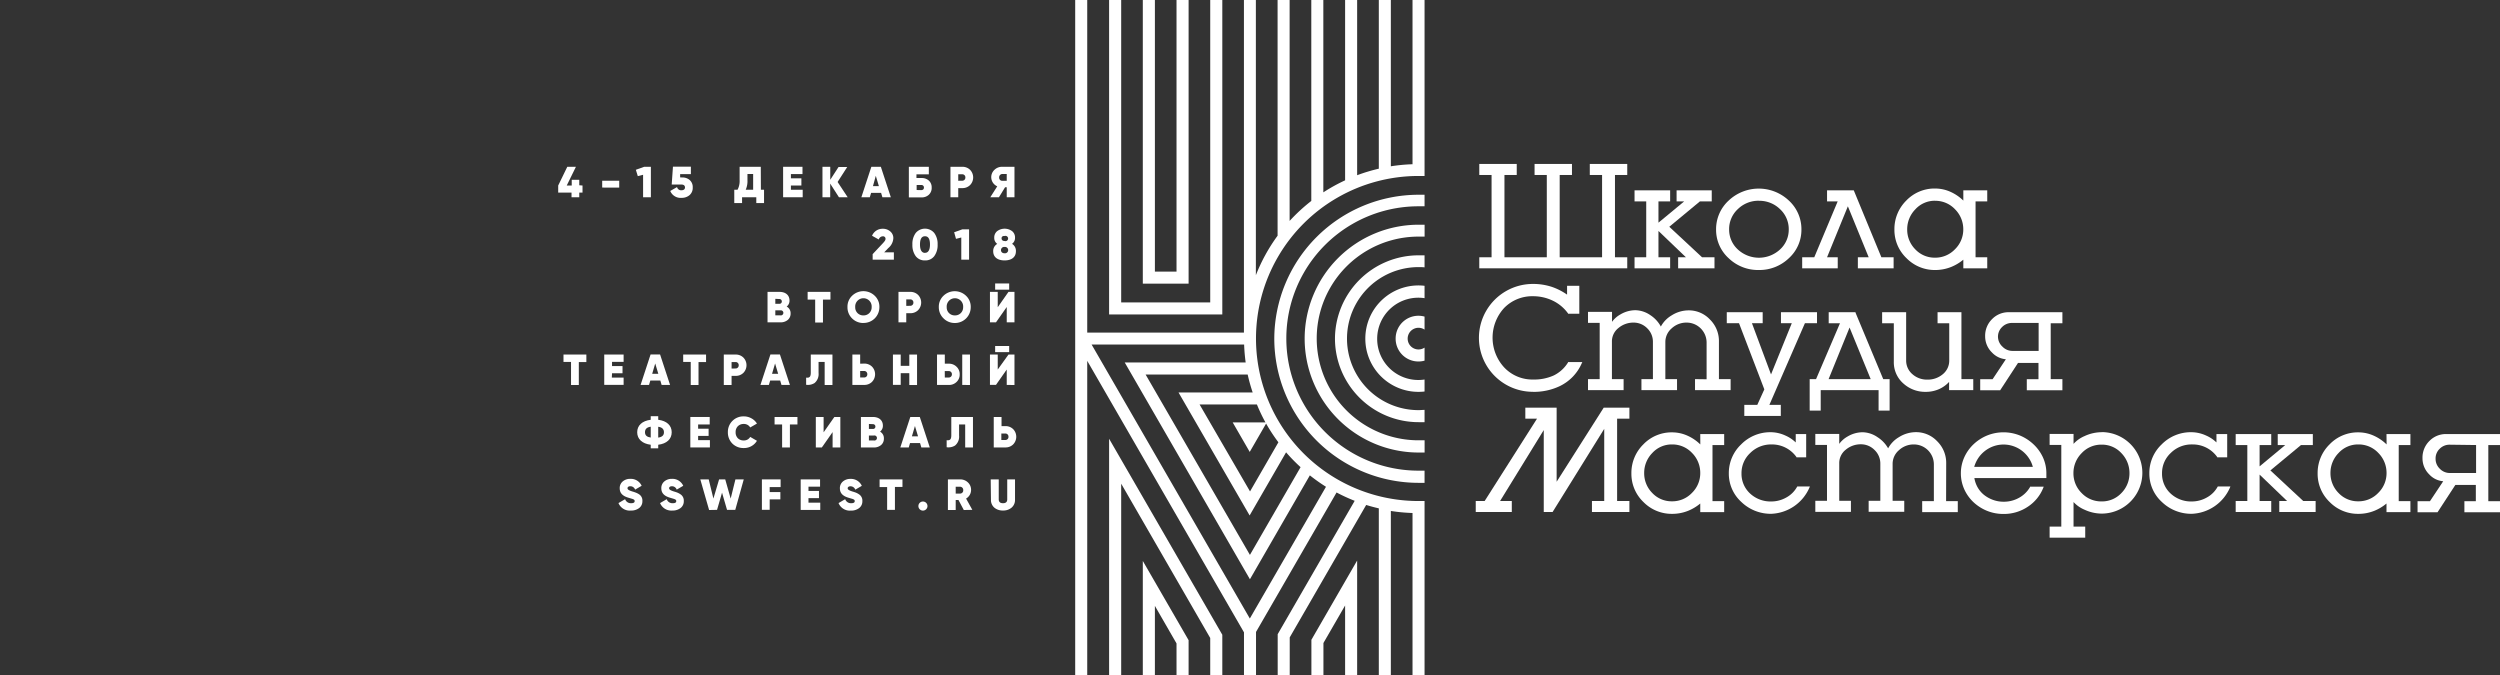 <?xml version="1.0" encoding="UTF-8"?> <svg xmlns="http://www.w3.org/2000/svg" id="Layer_1" data-name="Layer 1" viewBox="0 0 500.63 135.26"><rect x="0" y="0" width="500.63" height="135.26" fill="#333333" stroke="none"/> <defs> <style>.cls-1{fill:#fff;}</style> </defs> <title>Artboard 1</title> <path class="cls-1" d="M116.65,37.15v1.42H116v.93h-1.55v-.93h-2.67V37.15l1.82-3.75h1.73l-1.84,3.75h1V36H116v1.1Z"></path> <path class="cls-1" d="M120.59,37.56V36.19H124v1.38Z"></path> <path class="cls-1" d="M129,33.4h1.34v6.1h-1.56V35l-1.06.27L127.33,34Z"></path> <path class="cls-1" d="M136.63,35.54a2.16,2.16,0,0,1,1.49.52,1.86,1.86,0,0,1,.6,1.48,1.92,1.92,0,0,1-.64,1.54,2.43,2.43,0,0,1-1.6.54,2.23,2.23,0,0,1-2.26-1.38l1.36-.78a.84.84,0,0,0,.9.64c.44,0,.69-.22.69-.57s-.25-.57-.66-.57h-2l.25-3.58h3.59v1.49h-2.15l0,.65Z"></path> <path class="cls-1" d="M152.37,38H153v2.67h-1.55V39.5h-2.85v1.17h-1.56V38h.65a3.66,3.66,0,0,0,.42-1.93V33.4h4.24Zm-1.55,0V34.85h-1.14v1.23a4.3,4.3,0,0,1-.35,1.92Z"></path> <path class="cls-1" d="M158.38,38h2.36V39.5h-3.92V33.4h3.88v1.46h-2.32v.85h2.1v1.44h-2.1Z"></path> <path class="cls-1" d="M169.75,39.5H168l-1.75-2.73V39.5H164.7V33.4h1.56V36l1.66-2.56h1.74l-1.93,3Z"></path> <path class="cls-1" d="M176.7,39.5l-.26-.88h-2l-.26.88h-1.69l2-6.1h1.9l2,6.1Zm-1.89-2.22H176l-.62-2.07Z"></path> <path class="cls-1" d="M184.52,35.65a2.1,2.1,0,0,1,1.49.52,1.81,1.81,0,0,1,.56,1.39A1.84,1.84,0,0,1,186,39a2.07,2.07,0,0,1-1.49.53H182V33.4h4v1.51h-2.48v.74Zm-.06,2.42c.34,0,.56-.17.56-.51a.49.49,0,0,0-.56-.51h-.9v1Z"></path> <path class="cls-1" d="M192.7,33.4a2.15,2.15,0,0,1,1.55.6,2.19,2.19,0,0,1,0,3.07,2.15,2.15,0,0,1-1.55.6h-.81V39.5h-1.56V33.4Zm0,2.79a.62.62,0,0,0,.62-.65.61.61,0,0,0-.62-.64h-.81v1.3Z"></path> <path class="cls-1" d="M203.15,33.4v6.1H201.6v-2h-.33l-1.23,2h-1.73l1.39-2.19a2,2,0,0,1-.55-3.31,2.17,2.17,0,0,1,1.56-.6ZM201.6,36.2V34.84h-.87a.66.66,0,0,0-.65.69.63.63,0,0,0,.65.68Z"></path> <path class="cls-1" d="M174.75,52V50.89l2-2.13c.41-.44.58-.67.58-.94a.49.49,0,0,0-.54-.5.89.89,0,0,0-.82.64l-1.34-.75a2.26,2.26,0,0,1,2.14-1.4,2.22,2.22,0,0,1,1.49.52,1.72,1.72,0,0,1,.63,1.41,2.74,2.74,0,0,1-1,1.93l-.83.86H179V52Z"></path> <path class="cls-1" d="M185.23,52.15a2.23,2.23,0,0,1-1.86-.86,3.72,3.72,0,0,1-.66-2.32,3.67,3.67,0,0,1,.66-2.31,2.42,2.42,0,0,1,3.72,0,3.67,3.67,0,0,1,.67,2.31,3.72,3.72,0,0,1-.67,2.32A2.21,2.21,0,0,1,185.23,52.15Zm0-1.52c.64,0,1-.56,1-1.66s-.32-1.66-1-1.66-1,.56-1,1.66S184.59,50.64,185.23,50.64Z"></path> <path class="cls-1" d="M192.72,45.92h1.34V52h-1.56V47.56l-1.06.27-.37-1.32Z"></path> <path class="cls-1" d="M203.44,50.31c0,1.14-.82,1.84-2.27,1.84s-2.28-.7-2.28-1.84a1.63,1.63,0,0,1,.81-1.47,1.44,1.44,0,0,1-.6-1.22,1.63,1.63,0,0,1,.58-1.33,2.52,2.52,0,0,1,3,0,1.61,1.61,0,0,1,.58,1.32,1.44,1.44,0,0,1-.6,1.22A1.63,1.63,0,0,1,203.44,50.31Zm-1.55-.22a.64.64,0,0,0-.72-.64.64.64,0,0,0-.72.64c0,.38.28.63.72.63A.64.64,0,0,0,201.89,50.09Zm-1.32-2.35c0,.32.23.52.6.52a.53.53,0,1,0,0-1C200.79,47.21,200.56,47.42,200.56,47.74Z"></path> <path class="cls-1" d="M158.32,62.76a1.63,1.63,0,0,1-.56,1.3,2.21,2.21,0,0,1-1.49.49H153.7v-6.1h2.4c1.22,0,2,.66,2,1.73a1.46,1.46,0,0,1-.57,1.21A1.48,1.48,0,0,1,158.32,62.76Zm-3.06-2.92v1h.8a.46.46,0,0,0,.5-.48.47.47,0,0,0-.5-.48Zm1,3.31a.51.51,0,1,0,0-1h-1v1Z"></path> <path class="cls-1" d="M166.3,58.45V60H164.8v4.59h-1.56V60h-1.51V58.45Z"></path> <path class="cls-1" d="M172.9,64.68a3.12,3.12,0,0,1-2.27-.92,3.07,3.07,0,0,1-.92-2.27,3,3,0,0,1,.92-2.26,3.25,3.25,0,0,1,4.54,0,3,3,0,0,1,.93,2.26,3.15,3.15,0,0,1-3.2,3.18Zm0-1.52a1.6,1.6,0,0,0,1.65-1.66,1.65,1.65,0,1,0-3.29,0,1.59,1.59,0,0,0,1.65,1.66Z"></path> <path class="cls-1" d="M182.29,58.45a2.15,2.15,0,0,1,1.55.6,2.19,2.19,0,0,1,0,3.07,2.15,2.15,0,0,1-1.55.6h-.81v1.83h-1.56v-6.1Zm0,2.79a.62.62,0,0,0,.62-.65.61.61,0,0,0-.62-.64h-.81v1.3Z"></path> <path class="cls-1" d="M191.22,64.68a3.12,3.12,0,0,1-2.27-.92A3.07,3.07,0,0,1,188,61.5a3,3,0,0,1,.92-2.26,3.25,3.25,0,0,1,4.54,0,3,3,0,0,1,.93,2.26,3.15,3.15,0,0,1-3.2,3.18Zm0-1.52a1.6,1.6,0,0,0,1.65-1.66,1.65,1.65,0,1,0-3.29,0,1.59,1.59,0,0,0,1.65,1.66Z"></path> <path class="cls-1" d="M201.6,64.55V61.48l-2.15,3.07h-1.21v-6.1h1.56v3.07l2.15-3.07h1.2v6.1ZM199.28,58V56.76h2.81V58Z"></path> <path class="cls-1" d="M117.42,71v1.51h-1.51v4.59h-1.56V72.48h-1.51V71Z"></path> <path class="cls-1" d="M122.52,75.61h2.36v1.46H121V71h3.88v1.46h-2.32v.85h2.1v1.44h-2.1Z"></path> <path class="cls-1" d="M132.49,77.08l-.26-.88h-2l-.26.88h-1.69l2-6.1h1.9l2,6.1Zm-1.89-2.22h1.23l-.62-2.07Z"></path> <path class="cls-1" d="M141.39,71v1.51h-1.51v4.59h-1.56V72.48h-1.51V71Z"></path> <path class="cls-1" d="M147.31,71a2.15,2.15,0,0,1,1.55.6,2.19,2.19,0,0,1,0,3.07,2.15,2.15,0,0,1-1.55.6h-.81v1.83h-1.56V71Zm0,2.79a.62.62,0,0,0,.62-.65.61.61,0,0,0-.62-.64h-.81v1.3Z"></path> <path class="cls-1" d="M156.49,77.08l-.26-.88h-2l-.26.88h-1.69l2-6.1h1.9l2,6.1Zm-1.89-2.22h1.23l-.62-2.07Z"></path> <path class="cls-1" d="M161.43,75.62c.65.08.93-.13.93-1V71h4.34v6.1h-1.56V72.48h-1.22V74.7a2.32,2.32,0,0,1-.8,2,2.45,2.45,0,0,1-1.69.35Z"></path> <path class="cls-1" d="M173.06,72.81a2.15,2.15,0,0,1,1.55.6,2.19,2.19,0,0,1,0,3.07,2.15,2.15,0,0,1-1.55.6h-2.37V71h1.56v1.83Zm0,2.78a.61.61,0,0,0,.62-.65.62.62,0,0,0-.62-.65h-.81v1.3Z"></path> <path class="cls-1" d="M182.09,71h1.55v6.1h-1.55V74.73h-1.72v2.34h-1.56V71h1.56v2.26h1.72Z"></path> <path class="cls-1" d="M187.64,77.08V71h1.56v1.83H190a2.12,2.12,0,0,1,1.55.61,2,2,0,0,1,.63,1.52,2,2,0,0,1-.63,1.53,2.15,2.15,0,0,1-1.55.6Zm1.56-1.48H190a.62.62,0,0,0,.62-.65.61.61,0,0,0-.62-.64h-.81Zm3.49,1.48V71h1.55v6.1Z"></path> <path class="cls-1" d="M201.6,77.08V74l-2.15,3.07h-1.21V71h1.56V74L201.95,71h1.2v6.1Zm-2.32-6.57V69.29h2.81v1.22Z"></path> <path class="cls-1" d="M131.81,89.78h-1.5v-.72c-1.7-.21-2.71-1.13-2.71-2.5s1-2.29,2.71-2.5v-.72h1.5v.72c1.7.21,2.7,1.13,2.7,2.5s-1,2.29-2.7,2.5Zm-1.5-2.15V85.45c-.79.11-1.15.47-1.15,1.1S129.54,87.51,130.31,87.62Zm1.5,0c.79-.11,1.15-.47,1.15-1.07s-.36-1-1.15-1.1Z"></path> <path class="cls-1" d="M139.8,88.14h2.36V89.6h-3.92V83.5h3.88V85H139.8v.85h2.1v1.44h-2.1Z"></path> <path class="cls-1" d="M146.66,88.83a3.11,3.11,0,0,1-.9-2.27,3.1,3.1,0,0,1,3.18-3.18,3.11,3.11,0,0,1,1.53.39,2.92,2.92,0,0,1,1.11,1.05l-1.35.78a1.44,1.44,0,0,0-1.29-.7,1.6,1.6,0,0,0-1.19.46,1.63,1.63,0,0,0-.44,1.19,1.65,1.65,0,0,0,.44,1.2,1.59,1.59,0,0,0,1.19.45,1.41,1.41,0,0,0,1.29-.71l1.35.78a3,3,0,0,1-2.64,1.45A3.11,3.11,0,0,1,146.66,88.83Z"></path> <path class="cls-1" d="M159.69,83.5V85h-1.51V89.6h-1.56V85h-1.51V83.5Z"></path> <path class="cls-1" d="M166.73,89.6V86.53l-2.15,3.07h-1.21V83.5h1.56v3.07l2.15-3.07h1.2v6.1Z"></path> <path class="cls-1" d="M177,87.82a1.63,1.63,0,0,1-.56,1.3,2.21,2.21,0,0,1-1.49.49H172.4V83.5h2.4c1.22,0,2,.66,2,1.73a1.46,1.46,0,0,1-.57,1.21A1.48,1.48,0,0,1,177,87.82ZM174,84.9v1h.8a.46.46,0,0,0,.5-.48.47.47,0,0,0-.5-.48Zm1,3.31a.51.51,0,1,0,0-1h-1v1Z"></path> <path class="cls-1" d="M184.5,89.6l-.26-.88h-2l-.26.88h-1.69l2-6.1h1.9l2,6.1Zm-1.89-2.22h1.23l-.62-2.07Z"></path> <path class="cls-1" d="M189.57,88.15c.65.08.93-.13.93-1V83.5h4.34v6.1h-1.56V85h-1.22v2.21a2.32,2.32,0,0,1-.8,2,2.45,2.45,0,0,1-1.69.35Z"></path> <path class="cls-1" d="M201.33,85.33a2.15,2.15,0,0,1,1.55.6,2.19,2.19,0,0,1,0,3.07,2.15,2.15,0,0,1-1.55.6H199V83.5h1.56v1.83Zm0,2.78a.61.61,0,0,0,.62-.65.62.62,0,0,0-.62-.65h-.81v1.3Z"></path> <path class="cls-1" d="M123.85,100.74l1.33-.78a1.21,1.21,0,0,0,1.2.81c.48,0,.71-.14.71-.41s-.14-.32-.41-.44l-.77-.23c-1.12-.32-1.81-.86-1.81-1.91a1.72,1.72,0,0,1,.6-1.37,2.26,2.26,0,0,1,1.52-.52,2.37,2.37,0,0,1,2.27,1.39l-1.31.77a1,1,0,0,0-.95-.68c-.37,0-.57.17-.57.4s.22.42,1,.66a6.67,6.67,0,0,1,.71.24A3.44,3.44,0,0,1,128,99a1.48,1.48,0,0,1,.64,1.33,1.68,1.68,0,0,1-.64,1.4,2.61,2.61,0,0,1-1.68.51A2.43,2.43,0,0,1,123.85,100.74Z"></path> <path class="cls-1" d="M132.18,100.74l1.33-.78a1.21,1.21,0,0,0,1.2.81c.48,0,.71-.14.71-.41s-.14-.32-.41-.44l-.77-.23c-1.12-.32-1.81-.86-1.81-1.91a1.72,1.72,0,0,1,.6-1.37,2.26,2.26,0,0,1,1.52-.52,2.37,2.37,0,0,1,2.27,1.39l-1.31.77a1,1,0,0,0-.95-.68c-.37,0-.57.17-.57.4s.22.42,1,.66a6.67,6.67,0,0,1,.71.24,3.44,3.44,0,0,1,.59.33,1.48,1.48,0,0,1,.64,1.33,1.68,1.68,0,0,1-.64,1.4,2.61,2.61,0,0,1-1.68.51A2.43,2.43,0,0,1,132.18,100.74Z"></path> <path class="cls-1" d="M142,102.13,140.24,96h1.68l.94,3.84L144,96h1.23l1.09,3.84.95-3.84h1.67l-1.7,6.1h-1.65l-1-3.44-1,3.44Z"></path> <path class="cls-1" d="M156.32,97.54h-2.19v1h2.14V100h-2.14v2.09h-1.56V96h3.75Z"></path> <path class="cls-1" d="M161.9,100.66h2.36v1.46h-3.92V96h3.88v1.46H161.9v.85H164v1.44h-2.1Z"></path> <path class="cls-1" d="M167.92,100.74l1.33-.78a1.21,1.21,0,0,0,1.2.81c.48,0,.71-.14.71-.41s-.14-.32-.41-.44L170,99.7c-1.12-.32-1.81-.86-1.81-1.91a1.72,1.72,0,0,1,.6-1.37,2.26,2.26,0,0,1,1.52-.52,2.37,2.37,0,0,1,2.27,1.39l-1.31.77a1,1,0,0,0-.95-.68c-.37,0-.57.17-.57.4s.22.42,1,.66a6.67,6.67,0,0,1,.71.24,3.44,3.44,0,0,1,.59.33,1.48,1.48,0,0,1,.64,1.33,1.68,1.68,0,0,1-.64,1.4,2.61,2.61,0,0,1-1.68.51A2.43,2.43,0,0,1,167.92,100.74Z"></path> <path class="cls-1" d="M180.72,96v1.51h-1.51v4.59h-1.56V97.54h-1.51V96Z"></path> <path class="cls-1" d="M183.91,101.34a.91.91,0,1,1,.91.91A.91.91,0,0,1,183.91,101.34Z"></path> <path class="cls-1" d="M193,102.13l-1.06-2h-.56v2h-1.56V96h2.44a2.17,2.17,0,0,1,1.56.6,2,2,0,0,1,.64,1.51,2,2,0,0,1-1,1.73l1.25,2.26Zm-1.62-4.66v1.37h.86a.63.63,0,0,0,.65-.68.64.64,0,0,0-.65-.69Z"></path> <path class="cls-1" d="M198.39,96H200V100c0,.51.29.77.85.77s.85-.25.85-.77V96h1.56v4.1a2,2,0,0,1-.68,1.55,2.53,2.53,0,0,1-1.73.58,2.57,2.57,0,0,1-1.74-.58,2,2,0,0,1-.67-1.55Z"></path> <path class="cls-1" d="M282.86,0V32.89a35,35,0,0,0-4.34.41V0h-2.41V33.78a34.66,34.66,0,0,0-4.34,1.31V0h-2.41V36.11A34.91,34.91,0,0,0,265,38.52V0h-2.41V40.24a35.24,35.24,0,0,0-4.34,4V0h-2.41V47.2a34.92,34.92,0,0,0-4.35,7.91V0H249.1V66.61H217.72V0h-2.41V135.26h2.41v-63l31.39,54.37v8.59h2.41v-8.67l16.13-27.93a34.81,34.81,0,0,0,3.63,1.67L255.86,127v8.23h2.41v-7.59l15.31-26.52c.83.26,1.67.48,2.53.68v33.42h2.41V102.32a35,35,0,0,0,4.34.41v32.53h2.41V100.33c-.4,0-.8,0-1.21,0a32.54,32.54,0,1,1,0-65.09c.4,0,.8,0,1.21,0V0ZM249.14,69a35,35,0,0,0,.31,3.59H225.23L250.3,116l12-20.81a35.15,35.15,0,0,0,3.23,2.29l-15.25,26.38L218.6,69Zm11.31,24.54-10.15,17.58L229.41,75h20.44a34.62,34.62,0,0,0,1,3.59H236l14.24,24.63,7.3-12.64A35.27,35.27,0,0,0,260.44,93.55ZM250.26,90.5l3.28-5.68A35,35,0,0,0,256,88.57l-5.68,9.84L240.22,81H251.7a34.83,34.83,0,0,0,1.71,3.59h-6.56Z"></path> <polygon class="cls-1" points="244.77 0 242.35 0 242.35 60.56 224.52 60.56 224.52 0 222.1 0 222.1 62.97 244.77 62.97 244.77 0"></polygon> <polygon class="cls-1" points="238.02 0 235.6 0 235.6 54.39 231.27 54.39 231.27 0 228.85 0 228.85 56.8 238.02 56.8 238.02 0"></polygon> <polygon class="cls-1" points="222.1 135.26 224.52 135.26 224.52 96.86 242.35 127.76 242.35 135.26 244.77 135.26 244.77 127.11 222.1 87.86 222.1 135.26"></polygon> <polygon class="cls-1" points="228.85 135.26 231.27 135.26 231.27 121.33 235.6 128.85 235.6 135.26 238.02 135.26 238.02 128.2 228.85 112.33 228.85 135.26"></polygon> <polygon class="cls-1" points="262.61 135.26 265.02 135.26 265.02 128.76 269.36 121.25 269.36 135.26 271.77 135.26 271.77 112.25 262.61 128.12 262.61 135.26"></polygon> <path class="cls-1" d="M255.18,67.81a28.91,28.91,0,0,0,28.88,28.88c.4,0,.81,0,1.21,0V94.25c-.4,0-.8,0-1.21,0a26.47,26.47,0,1,1,0-52.94c.4,0,.81,0,1.21,0V39c-.4,0-.8,0-1.21,0A28.91,28.91,0,0,0,255.18,67.81Z"></path> <path class="cls-1" d="M261.26,67.81a22.83,22.83,0,0,0,22.81,22.81q.61,0,1.21,0V88.17c-.4,0-.8,0-1.21,0a20.39,20.39,0,0,1,0-40.79c.4,0,.81,0,1.21,0V45q-.6,0-1.21,0A22.83,22.83,0,0,0,261.26,67.81Z"></path> <path class="cls-1" d="M267.33,67.81a16.75,16.75,0,0,0,16.73,16.73c.41,0,.81,0,1.21,0V82.08c-.4,0-.8.05-1.21.05a14.32,14.32,0,1,1,0-28.64c.41,0,.81,0,1.21.05V51.13c-.4,0-.8,0-1.21,0A16.75,16.75,0,0,0,267.33,67.81Z"></path> <path class="cls-1" d="M273.41,67.81A10.64,10.64,0,0,0,285.27,78.4V76a8.24,8.24,0,1,1,0-16.29V57.23a10.64,10.64,0,0,0-11.86,10.59Z"></path> <path class="cls-1" d="M279.48,67.81a4.56,4.56,0,0,0,5.79,4.41V69.61a2.17,2.17,0,1,1,0-3.6V63.4a4.56,4.56,0,0,0-5.79,4.41Z"></path> <polygon class="cls-1" points="325.86 51.52 323.4 51.52 323.4 35.04 325.86 35.04 325.86 32.83 318.36 32.83 318.36 35.04 320.82 35.04 320.82 51.52 312.33 51.52 312.33 35.04 314.79 35.04 314.79 32.83 307.3 32.83 307.3 35.04 309.75 35.04 309.75 51.52 301.27 51.52 301.27 35.04 303.73 35.04 303.73 32.83 296.23 32.83 296.23 35.04 298.69 35.04 298.69 51.52 296.23 51.52 296.23 53.73 325.86 53.73 325.86 51.52"></polygon> <polygon class="cls-1" points="334.45 51.52 332.11 51.52 332.11 46.25 337.61 51.52 336.05 51.52 336.05 53.73 343.33 53.73 343.33 51.52 340.84 51.52 334.28 45.41 340.41 40.33 342.78 40.33 342.78 38.12 335.74 38.12 335.74 40.33 337.26 40.33 332.11 44.59 332.11 40.33 334.45 40.33 334.45 38.12 327.32 38.12 327.32 40.33 329.66 40.33 329.66 51.52 327.32 51.52 327.32 53.73 334.45 53.73 334.45 51.52"></polygon> <path class="cls-1" d="M352.23,54.07a8.5,8.5,0,0,0,6-2.37,7.67,7.67,0,0,0,2.51-5.75,7.77,7.77,0,0,0-2.51-5.78,8.78,8.78,0,0,0-12.07,0,7.77,7.77,0,0,0-2.51,5.78,7.67,7.67,0,0,0,2.51,5.75A8.49,8.49,0,0,0,352.23,54.07Zm0-13.86a5.89,5.89,0,0,1,4.23,1.68,5.45,5.45,0,0,1,1.74,4.06,5.35,5.35,0,0,1-1.74,4,6.22,6.22,0,0,1-8.46,0,5.38,5.38,0,0,1-1.74-4A5.45,5.45,0,0,1,348,41.88,5.89,5.89,0,0,1,352.23,40.2Z"></path> <polygon class="cls-1" points="368.01 51.52 365.87 51.52 370.04 41.31 374.21 51.52 372.04 51.52 372.04 53.73 379.2 53.73 379.2 51.52 376.75 51.52 371.26 38.21 371.22 38.12 365.87 38.12 365.87 40.33 368 40.33 363.31 51.52 360.89 51.52 360.89 53.73 368.01 53.73 368.01 51.52"></polygon> <path class="cls-1" d="M387.5,54.07a8.53,8.53,0,0,0,3.22-.61A9.24,9.24,0,0,0,393.16,52v1.73h4.79V51.52h-2.34V40.33h2.34V38.12h-4.79v2.05a8.74,8.74,0,0,0-2.41-1.68,7.52,7.52,0,0,0-3.25-.74,7.84,7.84,0,0,0-5.76,2.41,8,8,0,0,0-2.38,5.78,7.81,7.81,0,0,0,2.41,5.75A7.92,7.92,0,0,0,387.5,54.07Zm0-13.86a5.39,5.39,0,0,1,4,1.7,5.63,5.63,0,0,1,1.65,4,5.51,5.51,0,0,1-1.66,4,5.43,5.43,0,0,1-4,1.69,5.31,5.31,0,0,1-3.95-1.67,5.58,5.58,0,0,1-1.62-4,5.68,5.68,0,0,1,1.62-4A5.26,5.26,0,0,1,387.5,40.2Z"></path> <path class="cls-1" d="M307,78.47a12.05,12.05,0,0,0,5.35-1.15,9.1,9.1,0,0,0,4.41-4.6l.1-.21H314l0,.07a6.94,6.94,0,0,1-2.87,2.61A9.53,9.53,0,0,1,307,76a7.74,7.74,0,0,1-5.78-2.42,8.79,8.79,0,0,1,0-11.92A7.85,7.85,0,0,1,307,59.32a9.06,9.06,0,0,1,3.95.89A8.07,8.07,0,0,1,314,62.76l0,.06h2.26V57.23h-2.45V59a12.15,12.15,0,0,0-3.07-1.56,12,12,0,0,0-3.78-.58,10.8,10.8,0,0,0,0,21.6Z"></path> <path class="cls-1" d="M339.43,75.92v2.21h7.13V75.92h-2.34V68.36a6.05,6.05,0,0,0-1.8-4.38,5.79,5.79,0,0,0-4.26-1.83,6.39,6.39,0,0,0-3.4,1,5.77,5.77,0,0,0-2.17,2.24,6.29,6.29,0,0,0-2.09-2.27,5.46,5.46,0,0,0-3-1,5.92,5.92,0,0,0-3,.84,5.17,5.17,0,0,0-1.69,1.49v-2H318v2.21h2.34V75.92H318v2.21h7.13V75.92h-2.34v-7.5a3.41,3.41,0,0,1,1.3-2.73,4.64,4.64,0,0,1,3-1.09,3.81,3.81,0,0,1,2.78,1.15A3.74,3.74,0,0,1,331,68.48v7.44H328.7v2.21h7.13V75.92h-2.34V68.48a3.59,3.59,0,0,1,1.26-2.72,4.33,4.33,0,0,1,3-1.16,4,4,0,0,1,4,4v7.35Z"></path> <polygon class="cls-1" points="363.86 64.72 363.86 62.52 356.64 62.52 356.64 64.72 358.81 64.72 354.65 74.98 350.83 64.72 352.98 64.72 352.98 62.52 345.79 62.52 345.79 64.72 348.24 64.72 353.31 77.97 351.9 81.08 349.3 81.08 349.3 83.29 356.61 83.29 356.61 81.08 354.32 81.08 361.44 64.72 363.86 64.72"></polygon> <path class="cls-1" d="M378.4,82.22v-6.3h-1.28l-5.55-13.31,0-.09H366.2v2.21h2.26l-4.79,11.19h-1.28v6.3h2.21V78.13h11.59v4.09Zm-3.79-6.3h-8.43l4.2-10.33Z"></path> <path class="cls-1" d="M395.15,78.13V75.92h-2.37V62.52H388v2.21h2.34v7.42a3.5,3.5,0,0,1-1.27,2.77,4.66,4.66,0,0,1-3.13,1.1,4.36,4.36,0,0,1-3-1.11,3.57,3.57,0,0,1-1.23-2.76V62.52H376.9v2.21h2.34v7.73a5.63,5.63,0,0,0,2,4.41,6.47,6.47,0,0,0,4.34,1.6,6.56,6.56,0,0,0,2.86-.61,6.17,6.17,0,0,0,1.87-1.38v1.65Z"></path> <path class="cls-1" d="M398.88,70.57a4.27,4.27,0,0,0,2.8,1.37l-2.66,4h-2.48v2.21h4l3.57-5.47h4.1v3.26h-2.34v2.21H413V75.92h-2.34V64.73H413V62.52H402.23a4.58,4.58,0,0,0-3.3,1.37,4.66,4.66,0,0,0-1.4,3.46A4.49,4.49,0,0,0,398.88,70.57Zm1.22-3.08a2.67,2.67,0,0,1,.82-2,2.75,2.75,0,0,1,2-.82h5.32v5.6H403a2.76,2.76,0,0,1-2-.85A2.73,2.73,0,0,1,400.1,67.49Z"></path> <polygon class="cls-1" points="311.72 96.47 311.72 81.63 305.45 81.63 305.45 83.84 307.79 83.84 297.31 100.32 295.52 100.32 295.52 102.53 302.74 102.53 302.74 100.32 300.4 100.32 309.14 86.12 309.14 102.53 310.91 102.53 321.25 85.88 321.25 100.32 318.79 100.32 318.79 102.53 326.29 102.53 326.29 100.32 323.83 100.32 323.83 83.84 326.29 83.84 326.29 81.63 321.15 81.63 311.72 96.47"></polygon> <path class="cls-1" d="M340.49,89a8.74,8.74,0,0,0-2.41-1.68,7.52,7.52,0,0,0-3.25-.74A7.84,7.84,0,0,0,329.07,89a8,8,0,0,0-2.38,5.78,7.81,7.81,0,0,0,2.41,5.75,7.92,7.92,0,0,0,5.73,2.37,8.53,8.53,0,0,0,3.22-.61,9.24,9.24,0,0,0,2.43-1.46v1.73h4.79v-2.21h-2.34V89.12h2.34V86.92h-4.79Zm-5.66,0a5.39,5.39,0,0,1,4,1.7,5.63,5.63,0,0,1,1.65,4,5.51,5.51,0,0,1-1.66,4,5.43,5.43,0,0,1-4,1.69,5.31,5.31,0,0,1-3.95-1.67,5.58,5.58,0,0,1-1.62-4,5.68,5.68,0,0,1,1.62-4A5.26,5.26,0,0,1,334.83,89Z"></path> <path class="cls-1" d="M359.87,97.48a5.41,5.41,0,0,1-2.17,2.15,6.06,6.06,0,0,1-3,.79,6,6,0,0,1-4.26-1.61,5.34,5.34,0,0,1-1.7-4,5.48,5.48,0,0,1,1.74-4.09A5.89,5.89,0,0,1,354.74,89a6,6,0,0,1,5,2.52l0,.06h1.95V86.92H359.6v1.68a7,7,0,0,0-2.09-1.39,7.15,7.15,0,0,0-2.92-.66A8.18,8.18,0,0,0,348.66,89a7.89,7.89,0,0,0-2.46,5.8,7.64,7.64,0,0,0,2.51,5.72,8.46,8.46,0,0,0,6,2.37,8.71,8.71,0,0,0,7.64-5.26l.08-.21h-2.52Z"></path> <path class="cls-1" d="M389.73,92.75a6.05,6.05,0,0,0-1.8-4.38,5.79,5.79,0,0,0-4.26-1.83,6.39,6.39,0,0,0-3.4,1,5.77,5.77,0,0,0-2.17,2.24A6.29,6.29,0,0,0,376,87.56a5.46,5.46,0,0,0-3-1,5.92,5.92,0,0,0-3,.84,5.17,5.17,0,0,0-1.69,1.49v-2h-4.79v2.21h2.34v11.19h-2.34v2.21h7.13v-2.21h-2.34v-7.5a3.41,3.41,0,0,1,1.3-2.73,4.64,4.64,0,0,1,3-1.09,3.81,3.81,0,0,1,2.78,1.15,3.74,3.74,0,0,1,1.15,2.72v7.44h-2.34v2.21h7.13v-2.21H379V92.88a3.59,3.59,0,0,1,1.26-2.72,4.33,4.33,0,0,1,3-1.16,4,4,0,0,1,4,4v7.35h-2.34v2.21h7.13v-2.21h-2.34Z"></path> <path class="cls-1" d="M407.24,89a8.93,8.93,0,0,0-2.7-1.77,8.77,8.77,0,0,0-6.67,0,8.91,8.91,0,0,0-2.7,1.77,8.37,8.37,0,0,0-1.83,2.6,7.84,7.84,0,0,0,0,6.36,8.18,8.18,0,0,0,1.83,2.58,8.82,8.82,0,0,0,2.7,1.74,8.67,8.67,0,0,0,3.33.64,8.55,8.55,0,0,0,4.91-1.47,8.12,8.12,0,0,0,3.07-3.79l.08-.21h-2.74l0,.08a5.68,5.68,0,0,1-2.16,2.13,6.18,6.18,0,0,1-3.12.81,6.1,6.1,0,0,1-2.14-.37,6.38,6.38,0,0,1-1.8-1,5.32,5.32,0,0,1-1.3-1.55,5.65,5.65,0,0,1-.63-1.82h14.42v-.92a7.66,7.66,0,0,0-.67-3.18A8.37,8.37,0,0,0,407.24,89Zm-.17,4.49H395.34a6.22,6.22,0,0,1,.73-1.63,6.07,6.07,0,0,1,1.32-1.48,6.23,6.23,0,0,1,1.76-1,6.08,6.08,0,0,1,7.21,2.48A5.67,5.67,0,0,1,407.07,93.46Z"></path> <path class="cls-1" d="M420.86,86.55a8.2,8.2,0,0,0-3.43.78,6.25,6.25,0,0,0-2.2,1.56v-2h-4.79v2.21h2.34v16.36h-2.34v2.21h7.13v-2.21h-2.34v-4.93a6.29,6.29,0,0,0,2.18,1.53,8.24,8.24,0,0,0,3.44.79,8.16,8.16,0,0,0,0-16.32Zm0,13.86a5.4,5.4,0,0,1-4-1.67,5.53,5.53,0,0,1-1.65-4,5.63,5.63,0,0,1,1.65-4,5.35,5.35,0,0,1,4-1.7,5.26,5.26,0,0,1,3.95,1.7,5.69,5.69,0,0,1,1.62,4,5.58,5.58,0,0,1-1.62,4A5.31,5.31,0,0,1,420.86,100.41Z"></path> <path class="cls-1" d="M444.08,97.48a5.41,5.41,0,0,1-2.17,2.15,6.06,6.06,0,0,1-3,.79,6,6,0,0,1-4.26-1.61,5.34,5.34,0,0,1-1.7-4,5.48,5.48,0,0,1,1.74-4.09A5.89,5.89,0,0,1,439,89a6,6,0,0,1,5,2.52l0,.06H446V86.92h-2.15v1.68a7,7,0,0,0-2.09-1.39,7.15,7.15,0,0,0-2.92-.66A8.18,8.18,0,0,0,432.87,89a7.89,7.89,0,0,0-2.46,5.8,7.64,7.64,0,0,0,2.51,5.72,8.46,8.46,0,0,0,6,2.37,8.71,8.71,0,0,0,7.64-5.26l.08-.21h-2.52Z"></path> <polygon class="cls-1" points="454.65 94.2 460.78 89.12 463.15 89.12 463.15 86.92 456.12 86.92 456.12 89.12 457.63 89.12 452.49 93.39 452.49 89.12 454.82 89.12 454.82 86.92 447.7 86.92 447.7 89.12 450.03 89.12 450.03 100.32 447.7 100.32 447.7 102.53 454.82 102.53 454.82 100.32 452.49 100.32 452.49 95.04 457.99 100.32 456.43 100.32 456.43 102.53 463.71 102.53 463.71 100.32 461.22 100.32 454.65 94.2"></polygon> <path class="cls-1" d="M477.92,89a8.74,8.74,0,0,0-2.41-1.68,7.52,7.52,0,0,0-3.25-.74A7.84,7.84,0,0,0,466.49,89a8,8,0,0,0-2.38,5.78,7.81,7.81,0,0,0,2.41,5.75,7.92,7.92,0,0,0,5.73,2.37,8.53,8.53,0,0,0,3.22-.61,9.24,9.24,0,0,0,2.43-1.46v1.73h4.79v-2.21h-2.34V89.12h2.34V86.92h-4.79Zm-5.66,0a5.39,5.39,0,0,1,4,1.7,5.63,5.63,0,0,1,1.65,4,5.51,5.51,0,0,1-1.66,4,5.43,5.43,0,0,1-4,1.69,5.31,5.31,0,0,1-3.95-1.67,5.58,5.58,0,0,1-1.62-4,5.68,5.68,0,0,1,1.62-4A5.26,5.26,0,0,1,472.26,89Z"></path> <path class="cls-1" d="M500.63,89.12V86.92H489.81a4.58,4.58,0,0,0-3.3,1.37,4.66,4.66,0,0,0-1.4,3.46A4.49,4.49,0,0,0,486.46,95a4.26,4.26,0,0,0,2.8,1.37l-2.66,4h-2.48v2.21h4l3.57-5.47h4.1v3.26H493.5v2.21h7.13v-2.21h-2.34V89.12Zm-4.79,0v5.6h-5.26a2.76,2.76,0,0,1-2-.85,2.73,2.73,0,0,1-.85-2,2.67,2.67,0,0,1,.82-2,2.75,2.75,0,0,1,2-.82Z"></path> </svg> 